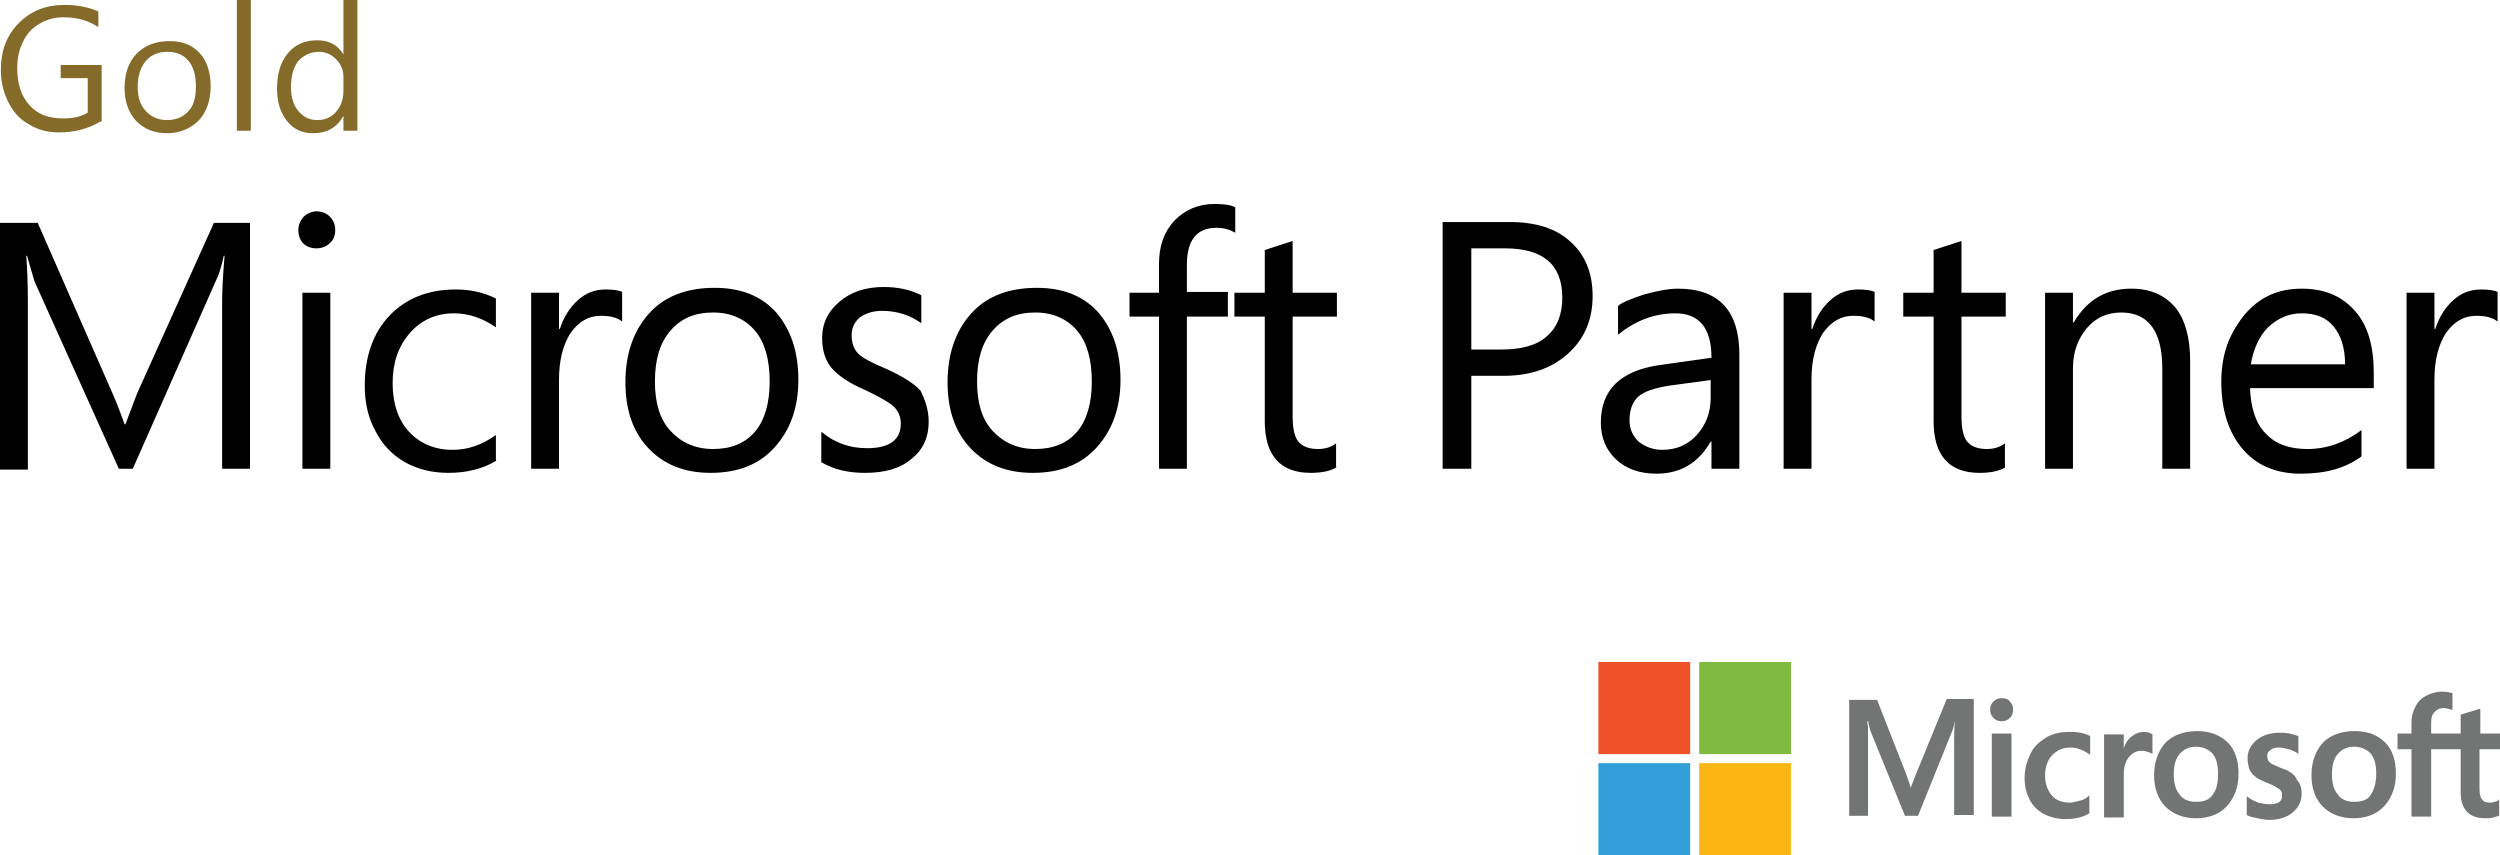 <svg width="304" height="104" viewBox="0 0 304 104" fill="none" xmlns="http://www.w3.org/2000/svg">
<path d="M30.5 57H27.011V36.9C27.011 35.3 27.111 33.4 27.31 31.1H27.21C26.912 32.5 26.613 33.4 26.313 34L16.147 57H14.453L4.186 34.2C3.987 33.5 3.688 32.5 3.289 31.1H3.19C3.289 32.3 3.389 34.2 3.389 37V57.1H0V27.1H4.585L13.755 48C14.453 49.6 14.851 50.8 15.15 51.6H15.25C15.947 49.7 16.446 48.5 16.645 47.9L26.014 27.1H30.4V57" fill="black"/>
<path d="M40.764 28C40.764 28.6 40.565 29.2 40.067 29.6C39.668 30 39.07 30.2 38.472 30.2C37.874 30.2 37.276 30 36.877 29.6C36.479 29.2 36.279 28.6 36.279 28C36.279 27.4 36.479 26.9 36.877 26.4C37.276 26 37.874 25.7 38.472 25.7C39.07 25.7 39.668 25.9 40.067 26.3C40.565 26.8 40.764 27.3 40.764 28ZM40.166 57H36.778V35.6H40.166V57Z" fill="black"/>
<path d="M60.401 56C58.707 57 56.813 57.5 54.521 57.5C52.627 57.5 50.833 57.1 49.238 56.2C47.643 55.3 46.447 54 45.65 52.4C44.753 50.8 44.354 48.9 44.354 46.9C44.354 43.4 45.351 40.5 47.344 38.4C49.338 36.3 52.029 35.2 55.418 35.2C57.311 35.2 58.906 35.6 60.301 36.3V39.8C58.707 38.7 57.012 38.1 55.218 38.1C53.026 38.1 51.231 38.9 49.836 40.5C48.441 42.1 47.743 44.1 47.743 46.6C47.743 49.1 48.441 51.1 49.736 52.5C51.032 53.9 52.826 54.7 55.019 54.7C56.913 54.7 58.607 54.1 60.301 52.9V56" fill="black"/>
<path d="M75.652 39.1C75.054 38.6 74.157 38.4 73.061 38.4C71.565 38.4 70.369 39.1 69.373 40.5C68.476 41.9 67.977 43.8 67.977 46.1V57H64.588V35.6H67.977V40H68.077C68.575 38.5 69.273 37.4 70.27 36.5C71.266 35.6 72.363 35.2 73.659 35.2C74.556 35.2 75.253 35.3 75.652 35.5V39.1Z" fill="black"/>
<path d="M97.082 46.2C97.082 49.6 96.085 52.3 94.191 54.4C92.297 56.5 89.706 57.5 86.417 57.5C83.227 57.5 80.735 56.5 78.842 54.5C76.948 52.5 76.051 49.8 76.051 46.5C76.051 43 77.047 40.2 78.941 38.1C80.835 36 83.526 35 86.915 35C90.105 35 92.596 36 94.39 38C96.184 40.1 97.082 42.8 97.082 46.2ZM93.593 46.4C93.593 43.7 92.995 41.6 91.799 40.2C90.603 38.8 88.909 38 86.716 38C84.523 38 82.829 38.7 81.533 40.2C80.237 41.7 79.639 43.7 79.639 46.4C79.639 49 80.237 51 81.533 52.4C82.829 53.8 84.523 54.6 86.716 54.6C88.909 54.6 90.603 53.9 91.799 52.5C92.995 51.1 93.593 49 93.593 46.4Z" fill="black"/>
<path d="M112.928 51.3C112.928 53.2 112.23 54.7 110.835 55.8C109.439 57 107.545 57.5 105.153 57.5C103.16 57.5 101.366 57.1 99.871 56.2V52.5C101.565 53.9 103.359 54.5 105.452 54.5C108.143 54.5 109.539 53.5 109.539 51.5C109.539 50.7 109.24 50 108.741 49.5C108.243 49 107.047 48.3 105.153 47.4C103.259 46.6 101.964 45.7 101.166 44.8C100.369 43.9 99.97 42.6 99.97 41.1C99.97 39.3 100.668 37.9 102.063 36.7C103.459 35.5 105.253 34.9 107.446 34.9C109.14 34.9 110.635 35.2 112.031 35.9V39.3C110.635 38.3 109.04 37.8 107.246 37.8C106.15 37.8 105.253 38.1 104.555 38.6C103.857 39.2 103.558 39.9 103.558 40.8C103.558 41.7 103.857 42.5 104.356 43C104.854 43.5 105.951 44.1 107.645 44.8C109.638 45.7 111.134 46.6 111.931 47.5C112.529 48.7 112.928 49.9 112.928 51.3Z" fill="black"/>
<path d="M136.253 46.2C136.253 49.6 135.257 52.3 133.363 54.4C131.469 56.5 128.878 57.5 125.589 57.5C122.399 57.5 119.907 56.5 118.013 54.5C116.12 52.5 115.223 49.8 115.223 46.5C115.223 43 116.219 40.2 118.113 38.1C120.007 36 122.698 35 126.087 35C129.276 35 131.768 36 133.562 38C135.356 40.1 136.253 42.8 136.253 46.2ZM132.765 46.4C132.765 43.7 132.167 41.6 130.971 40.2C129.775 38.8 128.08 38 125.888 38C123.695 38 122 38.7 120.705 40.2C119.409 41.7 118.811 43.7 118.811 46.4C118.811 49 119.409 51 120.705 52.4C122 53.8 123.695 54.6 125.888 54.6C128.08 54.6 129.775 53.9 130.971 52.5C132.167 51.1 132.765 49 132.765 46.4Z" fill="black"/>
<path d="M150.207 28.3C149.509 27.9 148.811 27.7 147.914 27.7C145.522 27.7 144.326 29.2 144.326 32.2V35.5H149.31V38.5H144.326V57H140.937V38.5H137.349V35.6H140.937V32.1C140.937 29.9 141.535 28.2 142.831 26.8C144.127 25.5 145.722 24.8 147.715 24.8C148.712 24.8 149.609 24.9 150.207 25.2V28.3Z" fill="black"/>
<path d="M162.567 56.8C161.77 57.3 160.673 57.5 159.377 57.5C155.69 57.5 153.796 55.4 153.796 51.2V38.5H150.108V35.6H153.796V30.4L157.185 29.3V35.6H162.567V38.5H157.185V50.6C157.185 52 157.384 53.1 157.882 53.7C158.381 54.3 159.178 54.6 160.274 54.6C161.072 54.6 161.869 54.4 162.467 53.9V56.8" fill="black"/>
<path d="M193.663 36C193.663 38.9 192.666 41.2 190.673 43C188.679 44.8 186.088 45.7 182.799 45.7H178.911V57H175.423V27H183.596C186.785 27 189.277 27.8 190.972 29.4C192.766 31 193.663 33.2 193.663 36ZM189.975 36.2C189.975 32.2 187.683 30.2 182.998 30.2H178.911V42.5H182.599C184.991 42.5 186.885 42 188.081 40.9C189.377 39.8 189.975 38.2 189.975 36.2Z" fill="black"/>
<path d="M211.505 57H208.116V53.7H208.017C206.522 56.3 204.329 57.6 201.438 57.6C199.345 57.6 197.75 57 196.554 55.9C195.358 54.8 194.661 53.3 194.661 51.4C194.661 47.4 197.053 45.1 201.737 44.4L208.116 43.5C208.116 39.9 206.621 38.1 203.731 38.1C201.139 38.1 198.847 39 196.754 40.7V37.2C197.352 36.7 198.448 36.3 199.943 35.8C201.438 35.4 202.834 35.1 204.03 35.1C209.013 35.1 211.505 37.8 211.505 43.1V57ZM208.116 46.2L202.933 46.9C201.139 47.2 199.943 47.6 199.246 48.2C198.548 48.8 198.149 49.8 198.149 51.1C198.149 52.2 198.548 53 199.246 53.7C200.043 54.3 200.94 54.7 202.136 54.7C203.83 54.7 205.226 54.1 206.322 52.9C207.419 51.7 208.017 50.2 208.017 48.4V46.2" fill="black"/>
<path d="M227.952 39.1C227.354 38.6 226.457 38.4 225.36 38.4C223.865 38.4 222.669 39.1 221.672 40.5C220.775 41.9 220.277 43.8 220.277 46.1V57H216.888V35.6H220.277V40H220.377C220.875 38.5 221.573 37.4 222.569 36.5C223.566 35.6 224.663 35.2 225.958 35.2C226.855 35.2 227.553 35.3 227.952 35.5V39.1Z" fill="black"/>
<path d="M243.897 56.8C243.1 57.3 242.003 57.5 240.707 57.5C237.02 57.5 235.126 55.4 235.126 51.2V38.5H231.438V35.6H235.126V30.4L238.515 29.3V35.6H243.897V38.5H238.515V50.6C238.515 52 238.714 53.1 239.212 53.7C239.711 54.3 240.508 54.6 241.605 54.6C242.402 54.6 243.199 54.4 243.797 53.9V56.8" fill="black"/>
<path d="M266.324 57H262.935V44.8C262.935 40.3 261.241 38 257.952 38C256.257 38 254.862 38.6 253.765 39.9C252.669 41.2 252.071 42.8 252.071 44.8V57H248.682V35.6H252.071V39.2H252.171C253.765 36.5 256.058 35.1 259.148 35.1C261.54 35.1 263.234 35.9 264.53 37.4C265.726 38.9 266.324 41.1 266.324 43.9V57Z" fill="black"/>
<path d="M288.65 47.2H273.6C273.7 49.6 274.298 51.5 275.494 52.7C276.69 54 278.384 54.6 280.577 54.6C282.969 54.6 285.162 53.8 287.155 52.3V55.5C285.261 56.9 282.869 57.6 279.78 57.6C276.789 57.6 274.397 56.6 272.703 54.6C271.008 52.6 270.111 49.9 270.111 46.4C270.111 44.3 270.51 42.3 271.407 40.6C272.304 38.9 273.4 37.5 274.896 36.5C276.391 35.5 278.085 35.1 279.879 35.1C282.67 35.1 284.763 36 286.358 37.8C287.953 39.6 288.65 42.1 288.65 45.4V47.2ZM285.162 44.3C285.162 42.3 284.663 40.8 283.766 39.7C282.869 38.6 281.574 38.1 279.879 38.1C278.284 38.1 276.989 38.7 275.793 39.8C274.696 40.9 273.999 42.5 273.7 44.3H285.162Z" fill="black"/>
<path d="M303.703 39.1C303.105 38.6 302.208 38.4 301.111 38.4C299.616 38.4 298.42 39.1 297.423 40.5C296.526 41.9 296.028 43.8 296.028 46.1V57H292.639V35.6H296.028V40H296.128C296.626 38.5 297.324 37.4 298.32 36.5C299.317 35.6 300.414 35.2 301.709 35.2C302.606 35.2 303.304 35.3 303.703 35.5V39.1Z" fill="black"/>
<path d="M233.035 94L232.337 95.8C232.238 95.4 232.038 94.8 231.739 94L228.251 85.1H224.862V99.2H227.154V90.5C227.154 90 227.154 89.3 227.154 88.6C227.154 88.2 227.055 87.9 227.055 87.7H227.154C227.254 88.2 227.354 88.6 227.453 88.9L231.64 99.2H233.234L237.421 88.8C237.52 88.6 237.62 88.1 237.72 87.7C237.62 88.7 237.62 89.7 237.62 90.2V99.1H240.012V85H236.723L233.035 94Z" fill="#737474"/>
<path d="M242.203 99.3H244.595V91.7V89.2H242.203V95.4V99.3Z" fill="#737474"/>
<path d="M243.4 84.9C243.002 84.9 242.703 85 242.404 85.3C242.105 85.6 242.005 85.9 242.005 86.3C242.005 86.7 242.105 87 242.404 87.3C242.703 87.6 243.002 87.7 243.4 87.7C243.799 87.7 244.098 87.6 244.397 87.3C244.696 87 244.796 86.7 244.796 86.3C244.796 85.9 244.696 85.6 244.397 85.3C244.198 85 243.899 84.9 243.4 84.9Z" fill="#737474"/>
<path d="M252.968 89.1C252.469 89 252.071 89 251.672 89C250.576 89 249.579 89.2 248.781 89.7C247.984 90.2 247.286 90.8 246.888 91.7C246.489 92.5 246.19 93.5 246.19 94.6C246.19 95.6 246.389 96.4 246.788 97.2C247.187 98 247.785 98.6 248.582 99C249.379 99.4 250.177 99.6 251.174 99.6C252.27 99.6 253.267 99.4 254.064 98.9V96.7L253.964 96.8C253.665 97.1 253.267 97.3 252.768 97.4C252.37 97.5 251.971 97.6 251.672 97.6C250.775 97.6 249.977 97.3 249.479 96.7C248.981 96.1 248.682 95.3 248.682 94.3C248.682 93.3 248.981 92.4 249.579 91.8C250.177 91.2 250.875 90.9 251.772 90.9C252.569 90.9 253.267 91.2 254.064 91.7L254.164 91.8V89.5C253.765 89.3 253.466 89.2 252.968 89.1Z" fill="#737474"/>
<path d="M260.741 89C260.143 89 259.645 89.2 259.147 89.6C258.748 89.9 258.449 90.4 258.25 91V89.3H255.857V99.4H258.25V94.2C258.25 93.3 258.449 92.6 258.848 92.1C259.246 91.6 259.745 91.3 260.343 91.3C260.542 91.3 260.841 91.3 261.04 91.4C261.339 91.5 261.439 91.5 261.638 91.6L261.738 91.7V89.3C261.439 89.1 261.14 89 260.741 89Z" fill="#737474"/>
<path d="M267.222 88.9C265.527 88.9 264.231 89.4 263.334 90.3C262.437 91.3 261.939 92.6 261.939 94.3C261.939 95.9 262.437 97.2 263.334 98.1C264.231 99 265.527 99.5 267.022 99.5C268.617 99.5 269.913 99 270.81 98C271.707 97 272.205 95.7 272.205 94.1C272.205 92.5 271.807 91.2 270.909 90.3C270.012 89.4 268.717 88.9 267.222 88.9ZM269.016 96.7C268.617 97.3 267.919 97.5 267.022 97.5C266.125 97.5 265.427 97.2 265.029 96.6C264.53 96 264.331 95.2 264.331 94.2C264.331 93.1 264.53 92.3 265.029 91.7C265.527 91.1 266.225 90.8 267.022 90.8C267.82 90.8 268.517 91.1 269.016 91.6C269.514 92.2 269.713 93 269.713 94.1C269.713 95.3 269.514 96.1 269.016 96.7Z" fill="#737474"/>
<path d="M277.389 93.4C276.692 93.1 276.193 92.9 275.994 92.7C275.795 92.5 275.695 92.3 275.695 91.9C275.695 91.6 275.795 91.4 276.094 91.2C276.293 91 276.692 90.9 277.09 90.9C277.489 90.9 277.888 91 278.286 91.1C278.685 91.2 279.084 91.4 279.383 91.6L279.482 91.7V89.5C279.183 89.4 278.884 89.3 278.386 89.2C277.987 89.1 277.589 89.1 277.19 89.1C276.094 89.1 275.097 89.4 274.399 90C273.701 90.6 273.303 91.3 273.303 92.2C273.303 92.7 273.402 93.1 273.502 93.5C273.701 93.9 273.901 94.2 274.2 94.4C274.499 94.7 274.997 94.9 275.695 95.2C276.193 95.4 276.692 95.6 276.891 95.8C277.19 95.9 277.29 96.1 277.389 96.2C277.489 96.3 277.489 96.5 277.489 96.8C277.489 97.5 276.991 97.8 275.894 97.8C275.496 97.8 275.097 97.7 274.599 97.6C274.1 97.4 273.701 97.2 273.303 96.9L273.203 96.8V99.1C273.502 99.3 274 99.4 274.499 99.5C274.997 99.6 275.496 99.7 275.894 99.7C277.09 99.7 278.087 99.4 278.785 98.8C279.482 98.2 279.881 97.5 279.881 96.5C279.881 95.8 279.682 95.2 279.283 94.8C279.084 94.2 278.386 93.7 277.389 93.4Z" fill="#737474"/>
<path d="M286.358 88.9C284.663 88.9 283.368 89.4 282.471 90.3C281.574 91.3 281.075 92.6 281.075 94.3C281.075 95.9 281.574 97.2 282.471 98.1C283.368 99 284.663 99.5 286.158 99.5C287.753 99.5 289.049 99 289.946 98C290.843 97 291.341 95.7 291.341 94.1C291.341 92.5 290.943 91.2 290.046 90.3C289.149 89.4 287.953 88.9 286.358 88.9ZM288.252 96.7C287.853 97.3 287.155 97.5 286.258 97.5C285.361 97.5 284.663 97.2 284.265 96.6C283.766 96 283.567 95.2 283.567 94.2C283.567 93.1 283.766 92.3 284.265 91.7C284.763 91.1 285.461 90.8 286.258 90.8C287.056 90.8 287.753 91.1 288.252 91.6C288.75 92.2 288.949 93 288.949 94.1C288.949 95.3 288.65 96.1 288.252 96.7Z" fill="#737474"/>
<path d="M304 91.1V89.2H301.608V86.2H301.508L299.216 86.9V89.2H295.628V87.9C295.628 87.3 295.727 86.9 296.026 86.6C296.325 86.3 296.624 86.1 297.123 86.1C297.422 86.1 297.82 86.2 298.119 86.3H298.219V84.3C297.92 84.2 297.422 84.1 296.923 84.1C296.226 84.1 295.628 84.3 295.03 84.6C294.432 84.9 294.033 85.3 293.734 85.9C293.435 86.4 293.235 87.1 293.235 87.8V89.2H291.541V91.1H293.235V99.3H295.628V91.1H299.216V96.3C299.216 98.4 300.213 99.5 302.206 99.5C302.505 99.5 302.904 99.5 303.203 99.4C303.601 99.3 303.801 99.2 303.9 99.2V97.2L303.801 97.3C303.701 97.4 303.502 97.5 303.302 97.5C303.103 97.6 302.904 97.6 302.804 97.6C302.306 97.6 302.007 97.5 301.807 97.2C301.608 97 301.508 96.5 301.508 95.9V91.1H304Z" fill="#737474"/>
<path d="M205.524 91.7H194.361V80.5H205.524V91.7Z" fill="#EF5226"/>
<path d="M217.784 91.7H206.621V80.5H217.784V91.7Z" fill="#80BA41"/>
<path d="M205.524 104H194.361V92.8H205.524V104Z" fill="#339FD9"/>
<path d="M217.784 104H206.621V92.8H217.784V104Z" fill="#FBB615"/>
<path d="M12.162 14.8C10.667 15.7 8.972 16.1 7.178 16.1C5.783 16.1 4.587 15.8 3.49 15.1C2.394 14.5 1.597 13.6 0.999 12.4C0.401 11.2 0.102 9.9 0.102 8.5C0.102 6.2 0.799 4.3 2.294 2.8C3.789 1.3 5.584 0.6 7.876 0.6C9.471 0.6 10.866 0.9 11.963 1.4V3.3C10.767 2.5 9.371 2.1 7.677 2.1C6.58 2.1 5.584 2.4 4.786 2.9C3.889 3.4 3.191 4.2 2.793 5.1C2.294 6.1 2.095 7.1 2.095 8.3C2.095 10.2 2.593 11.7 3.59 12.8C4.587 13.9 5.883 14.4 7.677 14.4C8.873 14.4 9.869 14.2 10.667 13.7V9.5H7.378V7.9H12.361V14.8" fill="#856B2A"/>
<path d="M25.615 10.5C25.615 12.2 25.117 13.6 24.22 14.6C23.223 15.6 21.927 16.2 20.332 16.2C18.738 16.2 17.541 15.7 16.545 14.7C15.648 13.7 15.149 12.4 15.149 10.7C15.149 8.9 15.648 7.5 16.645 6.5C17.641 5.5 18.937 5 20.631 5C22.226 5 23.422 5.5 24.319 6.5C25.117 7.4 25.615 8.7 25.615 10.5ZM23.821 10.5C23.821 9.2 23.522 8.1 22.924 7.4C22.326 6.7 21.528 6.3 20.332 6.3C19.236 6.3 18.339 6.7 17.741 7.4C17.143 8.1 16.744 9.2 16.744 10.5C16.744 11.8 17.043 12.8 17.741 13.5C18.339 14.2 19.236 14.6 20.332 14.6C21.429 14.6 22.326 14.2 22.924 13.5C23.522 12.9 23.821 11.9 23.821 10.5Z" fill="#856B2A"/>
<path d="M30.498 15.9H28.804V0H30.498V15.9Z" fill="#856B2A"/>
<path d="M43.458 15.9H41.763V14.1C40.966 15.5 39.77 16.2 38.075 16.2C36.68 16.2 35.683 15.7 34.886 14.7C34.089 13.7 33.69 12.4 33.69 10.8C33.69 9 34.089 7.6 34.986 6.5C35.883 5.4 37.079 4.9 38.574 4.9C40.069 4.9 41.066 5.5 41.763 6.6V0H43.458V15.9ZM41.763 11V9.4C41.763 8.5 41.464 7.8 40.866 7.2C40.268 6.6 39.571 6.3 38.773 6.3C37.776 6.3 36.979 6.7 36.281 7.4C35.683 8.2 35.384 9.2 35.384 10.6C35.384 11.8 35.683 12.8 36.281 13.5C36.879 14.2 37.577 14.6 38.574 14.6C39.471 14.6 40.268 14.3 40.866 13.6C41.464 12.9 41.763 12.1 41.763 11Z" fill="#856B2A"/>
</svg>
